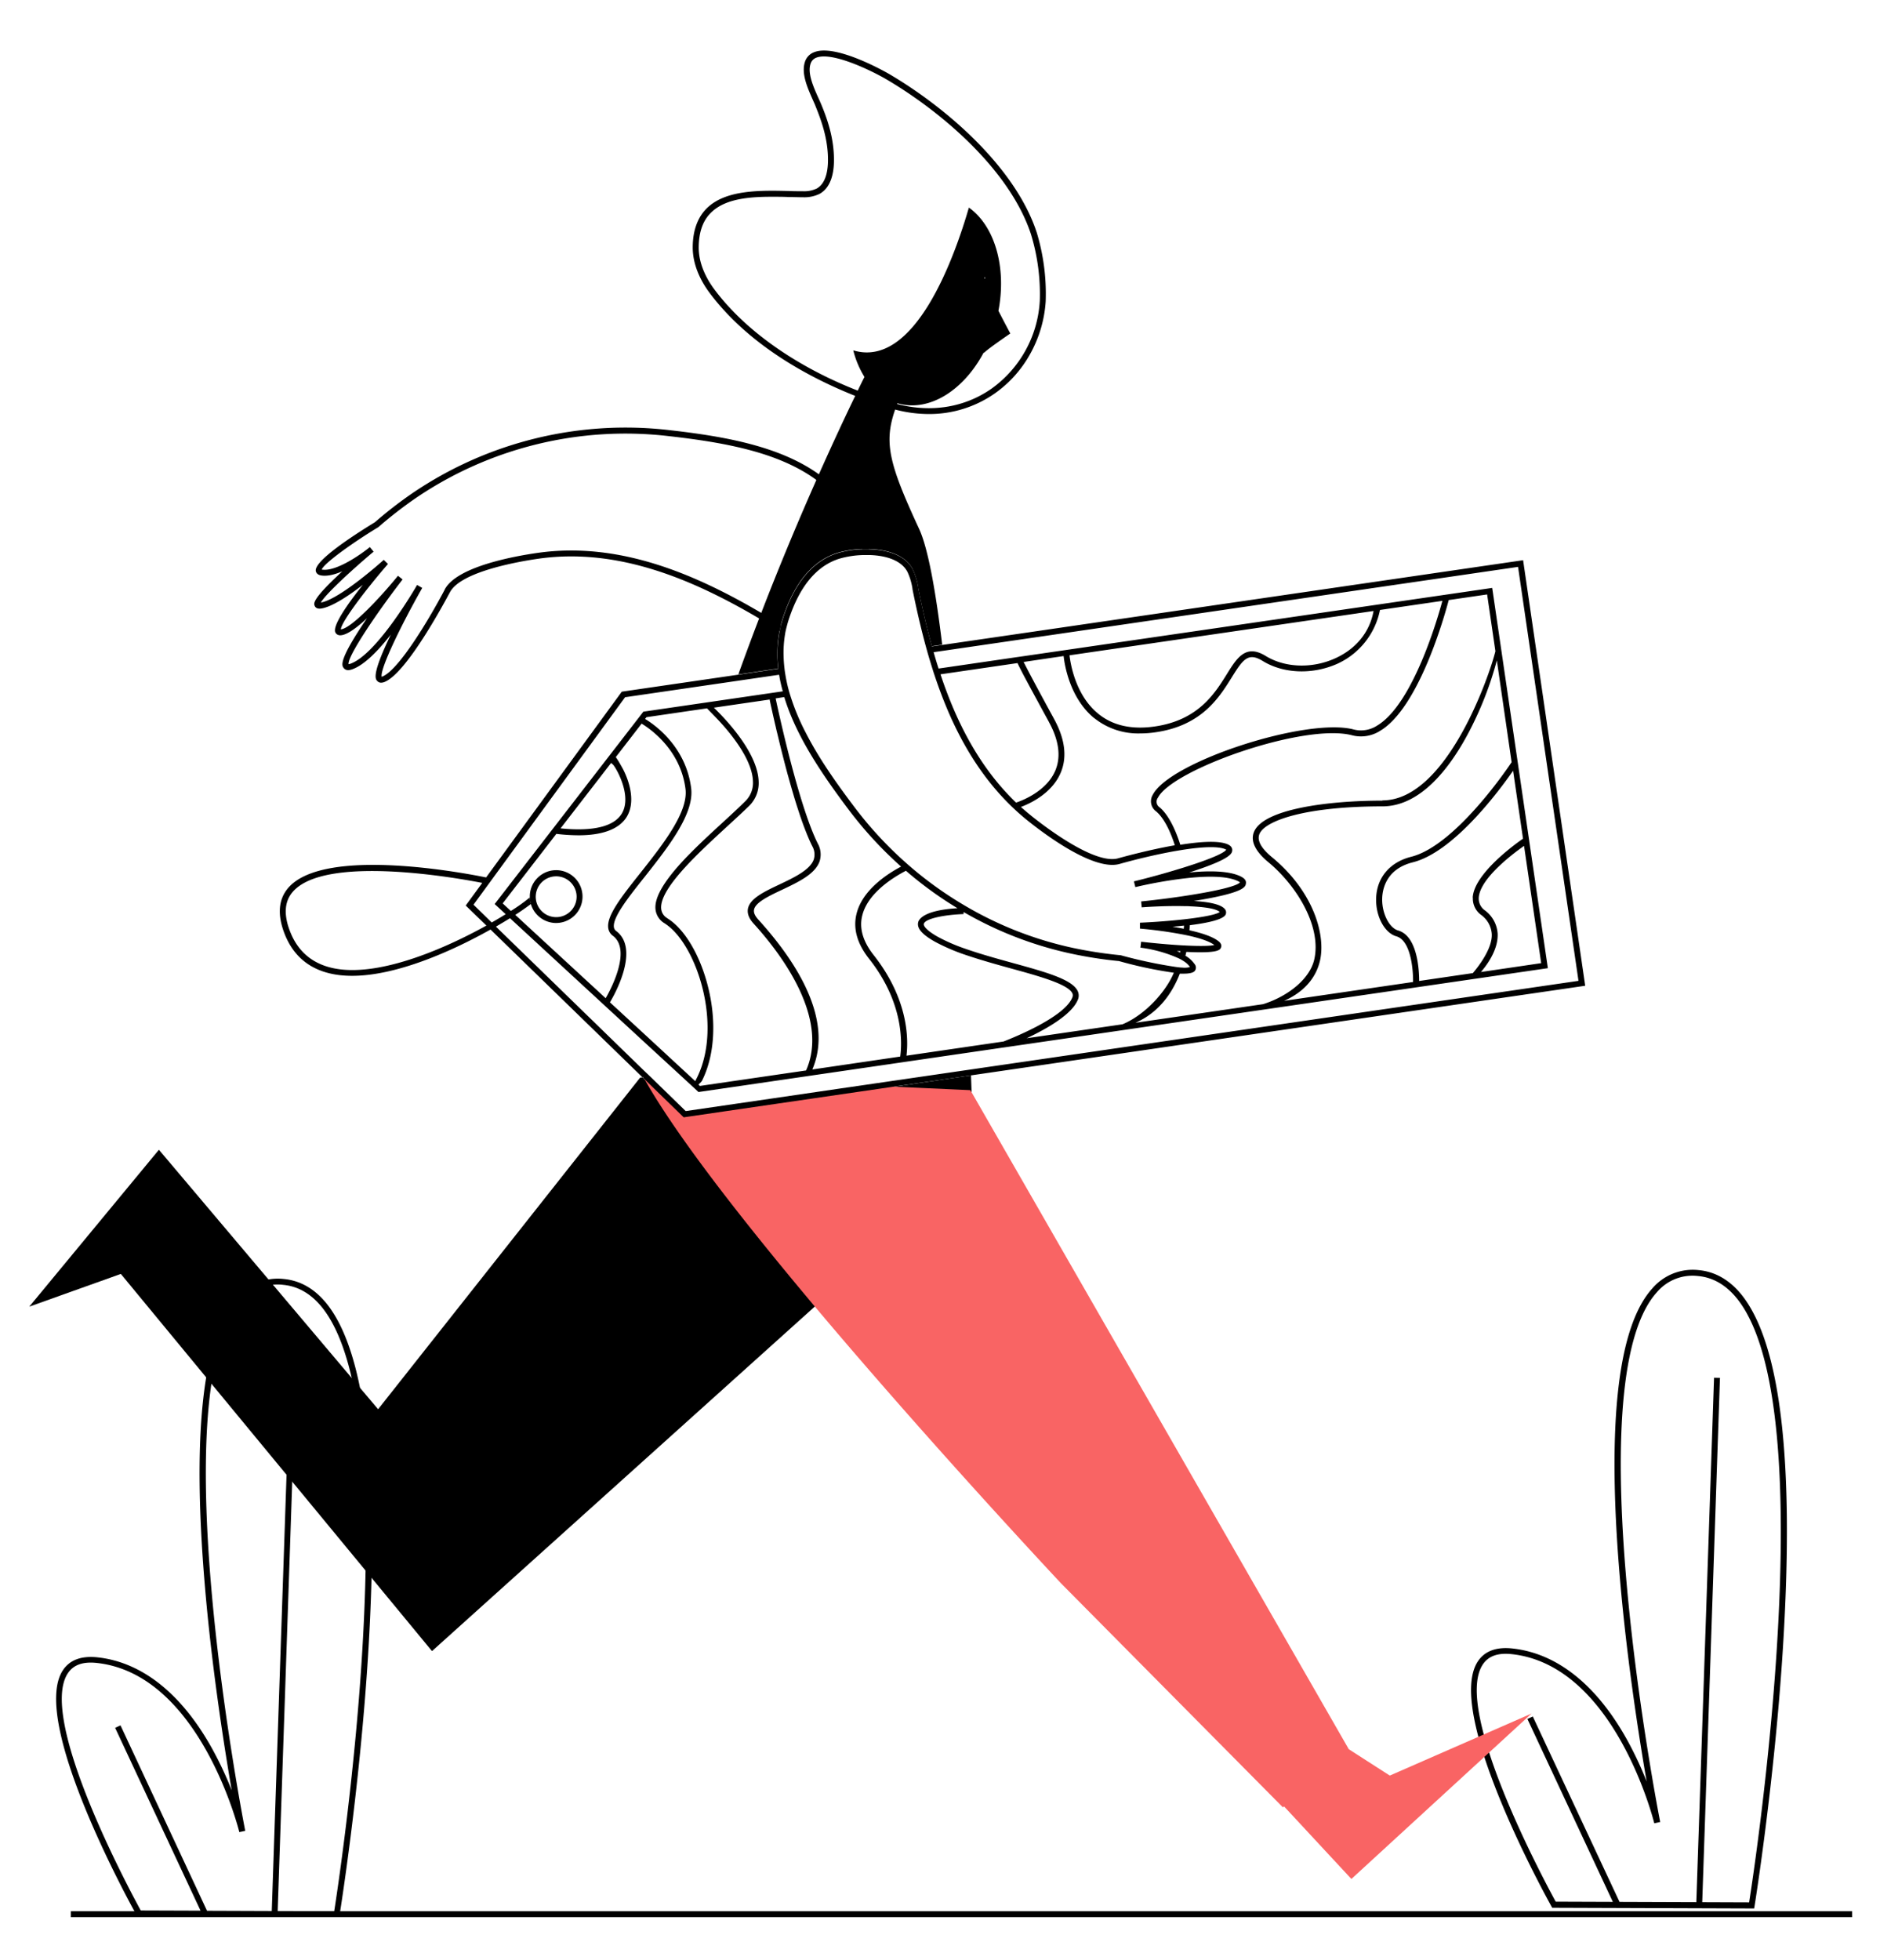 <svg id="Capa_1" data-name="Capa 1" xmlns="http://www.w3.org/2000/svg" viewBox="0 0 636.44 663.52"><title>Mesa de trabajo 27</title><path d="M590,438.79c-4.11-5.33-9.11-8.31-14.87-8.87a18,18,0,0,0-15.73,6.14C547.28,449.42,543.73,484,548.8,538.8c2.36,25.47,6.13,49.61,8.64,64.19a121,121,0,0,0-6.57-14c-10.31-18.62-23.71-29.34-38.77-31-5.5-.62-9.47.84-11.78,4.33-11.49,17.3,23.38,80.24,24.87,82.91l.28.51,68.37.24.14-.84c.06-.41,6.77-42,9.63-87.9C607.46,495.37,602.87,455.53,590,438.79Zm2.18,205.13-15.92-.06,6-177.47-2-.06-6,177.52-26-.09L518.9,581l-1.82.84L546,643.75l-19.34-.07c-3.35-6.11-35-64.8-24.67-80.31,1.9-2.85,5.14-4,9.9-3.46,34.88,3.88,48,56.71,48.14,57.24l2-.43c-.29-1.48-29.12-148.36-1.12-179.32a15.79,15.79,0,0,1,14-5.48c5.19.49,9.73,3.22,13.49,8.09C617.41,477.66,594.15,631.09,592.14,643.92Z"/><path d="M289.18,173.74a38.69,38.69,0,0,0-8-10,45.6,45.6,0,0,0-3.89-3.14c-13.28-9.59-32.07-12.9-50.6-15a128.28,128.28,0,0,0-87.13,21.37,141.67,141.67,0,0,0-12.65,9.8c-7.8,4.77-20.67,13.21-20,16.54.09.46.45,1.25,1.82,1.47,2.13.34,4.68-.33,7.18-1.41l-.35.31c-10,9.26-9.39,10.58-9,11.45.24.51.82,1.07,2.27.83,3.66-.6,9.33-4.39,14-8-5.15,6.47-10.3,13.8-9.32,16.07a1.75,1.75,0,0,0,1.62,1c2.13.06,5.6-2.48,9.11-5.77-9.76,14.31-8.55,16-7.89,16.84s1.62.93,3.08.38c4.09-1.53,8.78-6.44,12.88-11.69-6.54,13.54-5.24,15-4.6,15.71a1.71,1.71,0,0,0,1.32.58,3.34,3.34,0,0,0,1.28-.3c7.63-3.29,20.51-27.55,22-30.3,3.73-7.14,23.95-10.51,30.06-11.38,27.15-3.83,52.64,7.3,74.69,20.27,2.34,1.39,4.64,2.78,6.9,4.19.13-.69.29-1.38.47-2.06-2.17-1.35-4.39-2.69-6.64-4-22.29-13.1-48.08-24.27-75.7-20.37-8.12,1.15-27.42,4.65-31.53,12.38l0,.05c-4.77,9.09-15.29,26.94-21,29.39a1.77,1.77,0,0,1-.34.12c-.66-2.51,6.5-17.37,13.72-30.07l-1.74-1c-.13.24-13.33,23.2-22.43,26.61a2.89,2.89,0,0,1-.77.2c-.38-2.58,9.08-16.74,18.29-28.68l-1.56-1.24c-5.65,6.95-15.76,17.86-19.34,18.13.12-2.44,8.21-13.19,15.95-22.12l-1.42-1.4c-.15.13-14.71,13.27-21.3,14.46,1.38-2.59,10-10.63,17.86-17.24l-1.28-1.54c-2.88,2.38-11.41,8.38-16.17,7.62l-.12,0c.74-2.1,10.31-9,19.12-14.34l.13-.1a142.3,142.3,0,0,1,12.54-9.73,126.29,126.29,0,0,1,85.78-21c10,1.13,20.16,2.63,29.38,5.29,7.67,2.22,14.73,5.27,20.6,9.6a42.82,42.82,0,0,1,3.39,2.75,36.65,36.65,0,0,1,7.6,9.52A46.77,46.77,0,0,1,292,185.93c.67,0,1.36,0,2.06,0A48,48,0,0,0,289.18,173.74Z"/><path d="M350.94,78.61c-7.26-22-30.45-42.06-49.73-53.44-.18-.11-17.86-10.46-25.5-7.54a5.16,5.16,0,0,0-3.24,3.4c-1.27,4,1,8.92,2.75,12.9.38.84.74,1.63,1,2.35,2.1,5.18,4.23,11.44,4.07,18.54-.08,3.19-.8,7.34-3.81,9a9.89,9.89,0,0,1-4.67.91c-1.52,0-3.14,0-4.81-.08-9.42-.22-21.14-.5-27.59,5.72-3.18,3.06-4.83,7.47-4.9,13.1-.08,6.53,3.07,12.13,5.73,15.69,13.58,18.12,34.56,29,49.29,34.85,4.68,1.85,8.72,3.19,11.7,4.1.62.19,1.24.37,1.86.53a44.66,44.66,0,0,0,11.32,1.5,38.62,38.62,0,0,0,22.3-6.93,40,40,0,0,0,12.11-13.54A42.05,42.05,0,0,0,354,102,71.44,71.44,0,0,0,350.94,78.61ZM352,101.86a39.23,39.23,0,0,1-16.4,29.74c-9.08,6.32-20.3,8.14-31.78,5.18-.65-.17-1.31-.35-2-.55-3.9-1.18-7.72-2.51-11.42-4C269.67,124.12,252.35,112,241.87,98c-2.47-3.31-5.41-8.5-5.33-14.47.07-5.14,1.47-9,4.29-11.68,4.68-4.51,12.52-5.25,20.35-5.25,1.95,0,3.91,0,5.81.09,1.68,0,3.31.08,4.85.08a11.75,11.75,0,0,0,5.65-1.17c3.83-2.15,4.74-7,4.82-10.72.17-7.47-2-14-4.21-19.34-.3-.74-.67-1.56-1.06-2.42-1.65-3.67-3.7-8.24-2.66-11.47a3.21,3.21,0,0,1,2-2.14c5.58-2.13,19.38,4.8,23.77,7.39,19,11.2,41.76,30.83,48.85,52.34A69.12,69.12,0,0,1,352,101.86Z"/><path d="M338,105.21c2.85-14.9-1.33-28.79-10-34.95-4.78,16.5-18.25,54.66-39.14,48.33a31.67,31.67,0,0,0,3.79,9q-1,1.94-2.27,4.62c-.27.57-.56,1.16-.86,1.78-3.12,6.46-7.38,15.5-12.28,26.52-.28.62-.56,1.24-.84,1.88-5.67,12.8-12.14,28.11-18.66,45-.25.63-.49,1.25-.73,1.88-2.36,6.16-4.73,12.52-7.06,19l13.5-2a40.16,40.16,0,0,1-.3-4.1c0-.34,0-.69,0-1a39,39,0,0,1,.77-7.75c.13-.69.29-1.38.47-2.06s.34-1.26.54-1.88c3.89-12.2,10.16-19.72,18.62-22.36a33.19,33.19,0,0,1,8.42-1.3c.67,0,1.36,0,2.06,0,6,.14,12.28,1.86,14.88,6.73a22.06,22.06,0,0,1,1.91,6.22l0,.17c1.31,6.48,2.8,13.14,4.64,19.78l3.5-.51c-2.2-18.21-4.79-32.67-7.81-39.19-10.26-22.12-12-29.22-8.1-40.44.21-.62.44-1.24.69-1.89l.08-.2c.21.07.43.13.64.18,10.53,2.66,21.93-4.79,28.63-17.49,0,.23.06.34.08.28.2-.66,8.85-6.58,8.85-6.58S340.12,109.32,338,105.21Zm-4.71-10.8a.78.78,0,0,1,0-.45C333.56,93.54,333.51,93.81,333.33,94.41Z"/><path d="M278.25,394.4c7.29,20.62,1.68,44.16,1.68,44.16l-4.79,4.31-128.89,116L40.91,431.2l-31,11.08L53.8,389.17,128,477l88.7-112.24.76-.08.38,0c0,.12,0,.23,0,.35a0,0,0,0,0,0,0l13.24,12.87.36.34,31.85-4.65,34.28-5L328.71,364c.16,4.14.24,6.81.27,7.64h0c0,.18,0,.27,0,.27C310.53,386.72,293.33,393,278.25,394.4Z"/><path d="M518.49,580l-61,56L434.7,611.45l-.37.33L359.26,536s-43.74-46.59-83.62-94c-18.61-22.16-36.39-44.5-48.48-62.38h0c-3.47-5.13-6.47-9.89-8.89-14.18l-.77-1.38.82,0h0a0,0,0,0,0,0,0l13.24,12.87.36.34,31.85-4.65,34.28-5L328.49,369l1,1.72h0L456.61,592.08,470.49,601Z" fill="#f96464"/><path d="M197.11,302.23a8.92,8.92,0,0,0-17.75,1.53h0a8.93,8.93,0,0,0,.34,2.18h0a8.93,8.93,0,0,0,8.56,6.48,9.75,9.75,0,0,0,1.31-.1,8.94,8.94,0,0,0,7.54-10.11Zm-3.28,5.42a6.92,6.92,0,0,1-12.4-3.14v0a6.51,6.51,0,0,1-.05-1.46h0a6.92,6.92,0,0,1,13.75-.51,7,7,0,0,1,.07,1A6.87,6.87,0,0,1,193.83,307.65Z"/><rect x="23.99" y="646.92" width="603" height="2"/><path d="M515.62,189.62,319,218.3l-3.5.51c-1.84-6.64-3.33-13.3-4.64-19.78l0-.17a22.06,22.06,0,0,0-1.91-6.22c-2.6-4.87-8.86-6.59-14.88-6.73-.7,0-1.39,0-2.06,0a33.19,33.19,0,0,0-8.42,1.3c-8.46,2.64-14.73,10.16-18.62,22.36-.2.62-.38,1.25-.54,1.88s-.34,1.37-.47,2.06a39,39,0,0,0-.77,7.75c0,.34,0,.69,0,1a40.16,40.16,0,0,0,.3,4.1l-13.5,2-39.08,5.7-.42.07L164.56,297c-5.51-1.14-54.89-10.88-67.09,3.66-3.29,3.92-3.62,9.22-1,15.74,3.27,8.06,9.57,12.67,18.74,13.69a36.92,36.92,0,0,0,4,.21c15,0,33.76-8.32,46.85-15.67l51.42,50,.38,0c0,.12,0,.23,0,.35a0,0,0,0,0,0,0l13.24,12.87.36.34,31.85-4.65,34.28-5L328.71,364l207.93-30.34Zm-249.85,25c.12-.7.26-1.4.44-2.08s.41-1.6.66-2.39c3.68-11.53,9.5-18.62,17.31-21.05a32,32,0,0,1,8.24-1.23h.87l1.16,0c5.27.18,10.59,1.66,12.73,5.66a20.72,20.72,0,0,1,1.71,5.67l0,.17c1.3,6.45,2.79,13.07,4.61,19.69l.54,1.94q.8,2.77,1.68,5.54c.2.64.4,1.28.62,1.92,1.5,4.53,3.19,9,5.12,13.41,6.06,13.73,14.5,26.41,26.83,36.21,6.44,5.11,22.31,16.74,30.73,14.35,4.87-1.38,12.27-3.22,19.19-4.42l2-.33c6.31-1,12-1.36,14.59-.24a2.32,2.32,0,0,1,.32.16c-.68,1.11-4.95,2.91-10.82,4.89l-2.75.89c-.63.2-1.27.41-1.93.6-4.91,1.52-10.44,3.05-15.75,4.35h0l.48,1.94a154.2,154.2,0,0,1,15.84-2.85h0l2-.23c6.53-.68,13.21-.74,16.89,1.05a2.71,2.71,0,0,1,.68.42c-1,1.3-8.1,2.92-17,4.33l-2,.31c-4.62.7-9.62,1.33-14.44,1.82l.18,2c4.13-.31,9.53-.52,14.41-.41.69,0,1.37,0,2,.06,4.79.21,8.76.77,10,1.91-.94.81-4.87,1.6-10.06,2.26l-2,.24c-4.58.51-9.9.92-14.94,1.14l0,2a143.61,143.61,0,0,1,14.58,2c.66.13,1.32.26,2,.41,3.6.81,6.85,1.84,8.61,3.13-1.36.37-4.78.4-9.1.21h0l-2-.1c-4.24-.25-9.12-.68-13.69-1.21l-.24,2A45.63,45.63,0,0,1,399,324.37a14.2,14.2,0,0,1,1.77,1,7.39,7.39,0,0,1,2,1.85l.07.11a6.94,6.94,0,0,1-2.68.17c-.6,0-1.29-.1-2-.19a158.19,158.19,0,0,1-18.85-4l-.16,0a144.53,144.53,0,0,1-15.68-2.41,122.75,122.75,0,0,1-37.31-14.64,126.38,126.38,0,0,1-18.31-13.19c-.26-.22-.51-.44-.77-.68a128.53,128.53,0,0,1-17.88-19.28c-6.09-8.07-12-16.44-16.37-25a76.14,76.14,0,0,1-5.23-12.52c-.21-.65-.4-1.3-.58-1.94a51,51,0,0,1-1.2-5.61q-.17-1-.27-2c-.15-1.29-.24-2.57-.27-3.86A37.5,37.5,0,0,1,265.77,214.66Zm104.78,28.53a23.74,23.74,0,0,0,15.42,5.1,35.76,35.76,0,0,0,5.16-.38c15.69-2.24,21.57-11.71,25.88-18.63,3.82-6.14,5.56-8.52,10.46-5.51,7.06,4.35,17,4.69,25.41.88a25.51,25.51,0,0,0,14.29-18.15l21.12-3.08c-1.32,4.94-9.79,34.91-22.1,42.23a10,10,0,0,1-7.95,1.3c-15.9-4.18-62.31,10.92-68,22.14a4.22,4.22,0,0,0,1.15,5.6c2.4,2,4.62,6.11,6.33,11.46-9.3,1.63-18.51,4.22-19.18,4.41-7.75,2.2-24.1-10.16-28.93-14-1.37-1.09-2.69-2.21-4-3.38,3.14-1.17,10.53-4.59,13.49-11.63,2.21-5.25,1.45-11.34-2.24-18.12-6.59-12.07-9.25-17.17-10.33-19.33l13.54-2C360.4,225.05,362.15,236.39,370.55,243.19Zm-8.48-21.34,102.92-15c-1.28,7.1-5.86,12.78-12.94,16-7.78,3.55-17,3.25-23.54-.76-6.78-4.18-9.76.61-13.2,6.16-4.1,6.58-9.7,15.59-24.46,17.7-7.75,1.11-14.15-.33-19-4.28C364,235.33,362.36,224.38,362.07,221.85ZM507,316a10.65,10.65,0,0,0-4.34-7.87,4.88,4.88,0,0,1-2.06-4.19c.31-6.76,12.46-15.61,15.34-17.62l5.8,39.69-20.4,3C502.91,327.18,507.27,321.75,507,316Zm-8.39-12.15a6.8,6.8,0,0,0,2.81,5.84,8.74,8.74,0,0,1,3.59,6.42c.28,5-4.71,11.28-6.41,13.27l-18.17,2.66c0-3.62-.53-15.2-7.12-17.09-3-.86-5.48-5.75-5.4-10.68.05-3,1.16-10.09,10.37-12.39,13.95-3.49,29.43-24.49,33.95-31l3.36,23C513.24,285.47,498.93,295.74,498.56,303.86ZM477.75,290c-7.33,1.83-11.77,7.18-11.89,14.3-.1,6,2.91,11.51,6.86,12.63,4.84,1.38,5.71,11.05,5.65,15.46l-43.63,6.37c8.11-3.63,11.1-9.18,12.12-13.59,2-8.75-2.21-23.43-16.23-35-3.64-3-5.09-5.6-4.32-7.74,1.64-4.57,15.38-9.49,41.68-9.49,13.06,0,22.91-13.27,28.88-24.4a116.87,116.87,0,0,0,9.86-25l5,34.45C510.88,259.27,492.89,286.17,477.75,290Zm-9.76-19c-18.3,0-40.7,2.83-43.56,10.81-1.08,3,.57,6.38,4.92,10,9.67,8,18.12,21.85,15.56,33-1.49,6.45-8.7,12.36-17.3,15.08l-43.2,6.3c7.85-3.45,12.39-9.94,15-16.62.46,0,.9,0,1.31,0,1.93,0,3.31-.3,3.82-1a1.9,1.9,0,0,0-.18-2.32,9.9,9.9,0,0,0-3.06-2.75c.11-.44.21-.87.31-1.3,10.92.53,11.41-.68,11.74-1.51.21-.52.21-1.33-1-2.22-2-1.52-5.69-2.7-9.69-3.59.06-.57.11-1.15.14-1.72,6.12-.77,11.41-1.93,12.14-3.66a1.74,1.74,0,0,0-.37-1.88c-1.42-1.62-5.65-2.36-10.44-2.65,17.09-2.75,17.45-4.76,17.64-5.85s-.44-1.82-1.83-2.5c-3.94-1.91-10.72-1.94-17.36-1.3,14.33-4.57,14.49-6.52,14.57-7.48.05-.61-.18-1.47-1.58-2.07-3.1-1.33-9.4-.88-16,.17-1.86-5.9-4.36-10.48-7-12.67A2.27,2.27,0,0,1,392,270c4.88-9.57,49.59-25.37,65.75-21.11a12.06,12.06,0,0,0,9.47-1.52c13.16-7.83,21.86-39.06,23.22-44.26l13-1.9,2.8,19.21C504.34,228.32,489.8,270.92,468,270.92ZM295.78,323.3c-3.67-4.64-5-9.2-3.84-13.56,2-7.8,11.11-13.11,14.74-15a127.32,127.32,0,0,0,17.46,12.68c-11.36.66-13.06,3.75-13.3,4.73-.51,2.05,1.29,4.14,5.66,6.6a66.8,66.8,0,0,0,10.46,4.5c5,1.7,10.32,3.18,15.31,4.56,9.42,2.59,19.15,5.27,20.71,8.33a1.61,1.61,0,0,1,.07,1.39c-2.43,6.5-18.91,13.28-23.32,15h0l-11.37,1.66-21.49,3.14C307.54,351.87,307.63,338.33,295.78,323.3Zm69.15,15a3.59,3.59,0,0,0-.17-3c-2-3.85-10.78-6.28-21.95-9.36-5.23-1.44-10.86-3-16-4.8a60.42,60.42,0,0,1-9.37-4.07c-3.74-2.11-4.88-3.64-4.7-4.37.46-1.81,7.22-3.1,13.46-3.3,0-.23,0-.46,0-.7.2.12.4.24.61.35A125.11,125.11,0,0,0,363,322.87a142.64,142.64,0,0,0,15.82,2.44,141.94,141.94,0,0,0,18.56,3.94c-2.58,6.27-9.62,14.23-17.36,17.45l-32.46,4.73C354.28,348.28,363,343.35,364.93,338.27Zm34.58-15.88c-.36-.18-.73-.34-1.1-.5l.46,0,.73,0Zm-44.4-78c3.39,6.21,4.11,11.72,2.16,16.38-3,7.15-11.52,10.28-13.3,10.87-10.67-10.28-17.91-23-23.12-36.55q-1.32-3.42-2.46-6.88l1.74-.25,24.33-3.55C345.57,226.89,348.48,232.23,355.11,244.4Zm45.71,68.89c0,.36-.05.71-.08,1.06-1.28-.26-2.56-.48-3.81-.68C398.22,313.56,399.53,313.43,400.82,313.29ZM265.5,235.94c4,13.23,12.78,26.16,22,38.39a132.44,132.44,0,0,0,17.55,19c-4.25,2.22-13,7.69-15.06,15.87-1.28,5,.14,10.15,4.2,15.3,11.74,14.85,11.21,28.42,10.56,33.13L275,362c7.37-17.19-5.87-37.08-18.31-50.76-1.15-1.27-1.62-2.37-1.42-3.35.48-2.46,5.05-4.62,9.47-6.71,5.52-2.61,11.22-5.3,12.73-9.67a7.61,7.61,0,0,0-.63-6c-6.46-12.91-13.41-45.07-14.26-49.11Zm-86.14,67.83a60.45,60.45,0,0,1-6.42,4.57l-2.77-2.56,18.23-23.61v.09a65.41,65.41,0,0,0,7.44.47c8,0,13.41-2,16.06-5.82,4-5.89.26-14.21-1-16.59-1-1.86-1.87-3.26-2.43-4.06l8.74-11.32c2.63,1.58,13.17,8.69,14.85,22.1,1,7.87-7.68,18.83-15.32,28.5-6.36,8-11.38,14.39-10.84,18.52a3.82,3.82,0,0,0,1.55,2.66c6.57,4.92-1,18.74-2.41,21.16l-30.6-28.21c2.21-1.43,4-2.71,5.32-3.71h0A8.93,8.93,0,0,1,179.36,303.77Zm10.41-23.38,17.11-22.15c.28.26.59.51.59.52.84.73,6.18,9.68,3.46,15.79C208.7,279.56,201.4,281.57,189.77,280.39Zm18.82,34.73a1.85,1.85,0,0,1-.77-1.31c-.43-3.3,4.84-10,10.42-17,7.89-10,16.83-21.29,15.74-30-1.77-14.14-12.39-21.53-15.6-23.46l.46-.59,20.5-3c.88.95,3.13,3.17,4.92,5.16,4.43,4.93,10.47,12.87,10.64,19.61a8.65,8.65,0,0,1-2.62,6.69c-2,2-4.64,4.43-7.43,7-4.89,4.49-10.34,9.49-14.71,14.34-5,5.59-8.61,11-8.24,15.14a6.27,6.27,0,0,0,3.14,4.86,3.9,3.9,0,0,1,.36.25c10.47,7.1,19.16,33.87,10.76,51.54-.18.36-.35.72-.54,1.07l-.23.55-.21-.2-1.75-1.61L219.09,350.9l-12.61-11.63C207.14,338.2,217.12,321.52,208.59,315.12Zm28.71,51.16.3-.38,0,0c.23-.43.44-.88.64-1.33,3.65-8.21,4.24-19,1.59-30-2.61-10.86-7.88-19.92-13.75-23.64a1.44,1.44,0,0,1-.25-.18,4.13,4.13,0,0,1-2-3.17c-.25-2.82,1.88-6.57,5.16-10.61,4.61-5.71,11.5-12,17.15-17.21,2.8-2.57,5.44-5,7.49-7a10.76,10.76,0,0,0,3.2-8.16c-.19-7.82-7.25-16.71-11.91-21.74-1.37-1.48-2.53-2.63-3.25-3.32l4.61-.68,14.3-2.08v0a0,0,0,0,1,0,0c0,.06,0,.13,0,.2.11.5.25,1.18.43,2,.05.24.11.49.17.76s.16.73.25,1.12c.26,1.2.58,2.59.93,4.13.12.51.25,1,.37,1.59l.15.64c.08.34.17.69.25,1,.12.52.25,1.05.38,1.58.87,3.63,1.89,7.69,3,11.82.09.34.18.68.28,1,.59,2.14,1.2,4.29,1.83,6.41.14.49.29,1,.43,1.45s.38,1.23.57,1.83c.13.42.26.83.4,1.24s.27.85.41,1.27c.39,1.18.78,2.34,1.18,3.45.17.47.33.92.5,1.37s.38,1,.57,1.49c.47,1.21.94,2.35,1.41,3.4.18.41.37.81.55,1.2l.33.67a5.68,5.68,0,0,1,.52,4.5c-1.24,3.57-6.79,6.19-11.69,8.51-5.09,2.41-9.9,4.69-10.59,8.13-.32,1.63.32,3.34,1.91,5.08,12.11,13.33,25,33.45,17.76,49.71l-26,3.79-.94.14h0l-9,1.31-.49-.45Zm-121-38.06c-8.83-.75-14.87-5-17.94-12.53C96,309.91,96.22,305.3,99,302c10.83-12.91,56-4.78,64.26-3.15l-5.6,7.66,7,6.78C151,320.87,131.05,329.48,116.29,328.22Zm44-22L211.61,236l37.62-5.49,14.52-2.12A52.4,52.4,0,0,0,265,234l-17.87,2.61-28.93,4.22-.4.06L167.46,306l3.73,3.44q-2.17,1.35-4.73,2.81ZM328.64,362,287,368.07h-.05l-26.1,3.82-28.72,4.19-11.3-11-.71-.68-2.09-2-50.14-48.75c1.71-1,3.3-1.94,4.76-2.85l46.19,42.6L230.37,364l1.7,1.57,4.4,4.06,15.11-2.2,5.12-.75h0l48.5-7.08,1.29-.19,21.92-3.2,10.84-1.58,1-.14h0L524,327.71,505.16,199,345.43,222.26l-1.54.22-24,3.5-2.15.31c-.6-1.84-1.15-3.69-1.68-5.54l3.19-.46,194.66-28.41L534.37,332Z"/><path d="M111,441.79c-4.11-5.33-9.11-8.31-14.87-8.87a18,18,0,0,0-15.73,6.14C68.28,452.42,64.73,487,69.8,541.8c2.36,25.47,6.13,49.61,8.64,64.19a121,121,0,0,0-6.57-14c-10.31-18.62-23.71-29.34-38.77-31-5.5-.61-9.47.84-11.79,4.33C9.83,582.56,44.7,645.5,46.19,648.17l.28.51,68.37.24.14-.84c.06-.41,6.77-42,9.63-87.9C128.47,498.37,123.87,458.53,111,441.79Zm2.18,205.13L94,646.85l6-177-2-.07L92,646.84l-21.92-.08L40.79,584l-1.81.85,28.91,61.88-20.24-.07c-3.35-6.11-35-64.8-24.67-80.31,1.9-2.85,5.13-4,9.9-3.46,34.88,3.88,48,56.71,48.14,57.24l2-.43c-.29-1.48-29.12-148.36-1.12-179.32a15.78,15.78,0,0,1,14-5.48c5.19.49,9.73,3.22,13.49,8.09C138.41,480.66,115.15,634.09,113.14,646.92Z"/></svg>